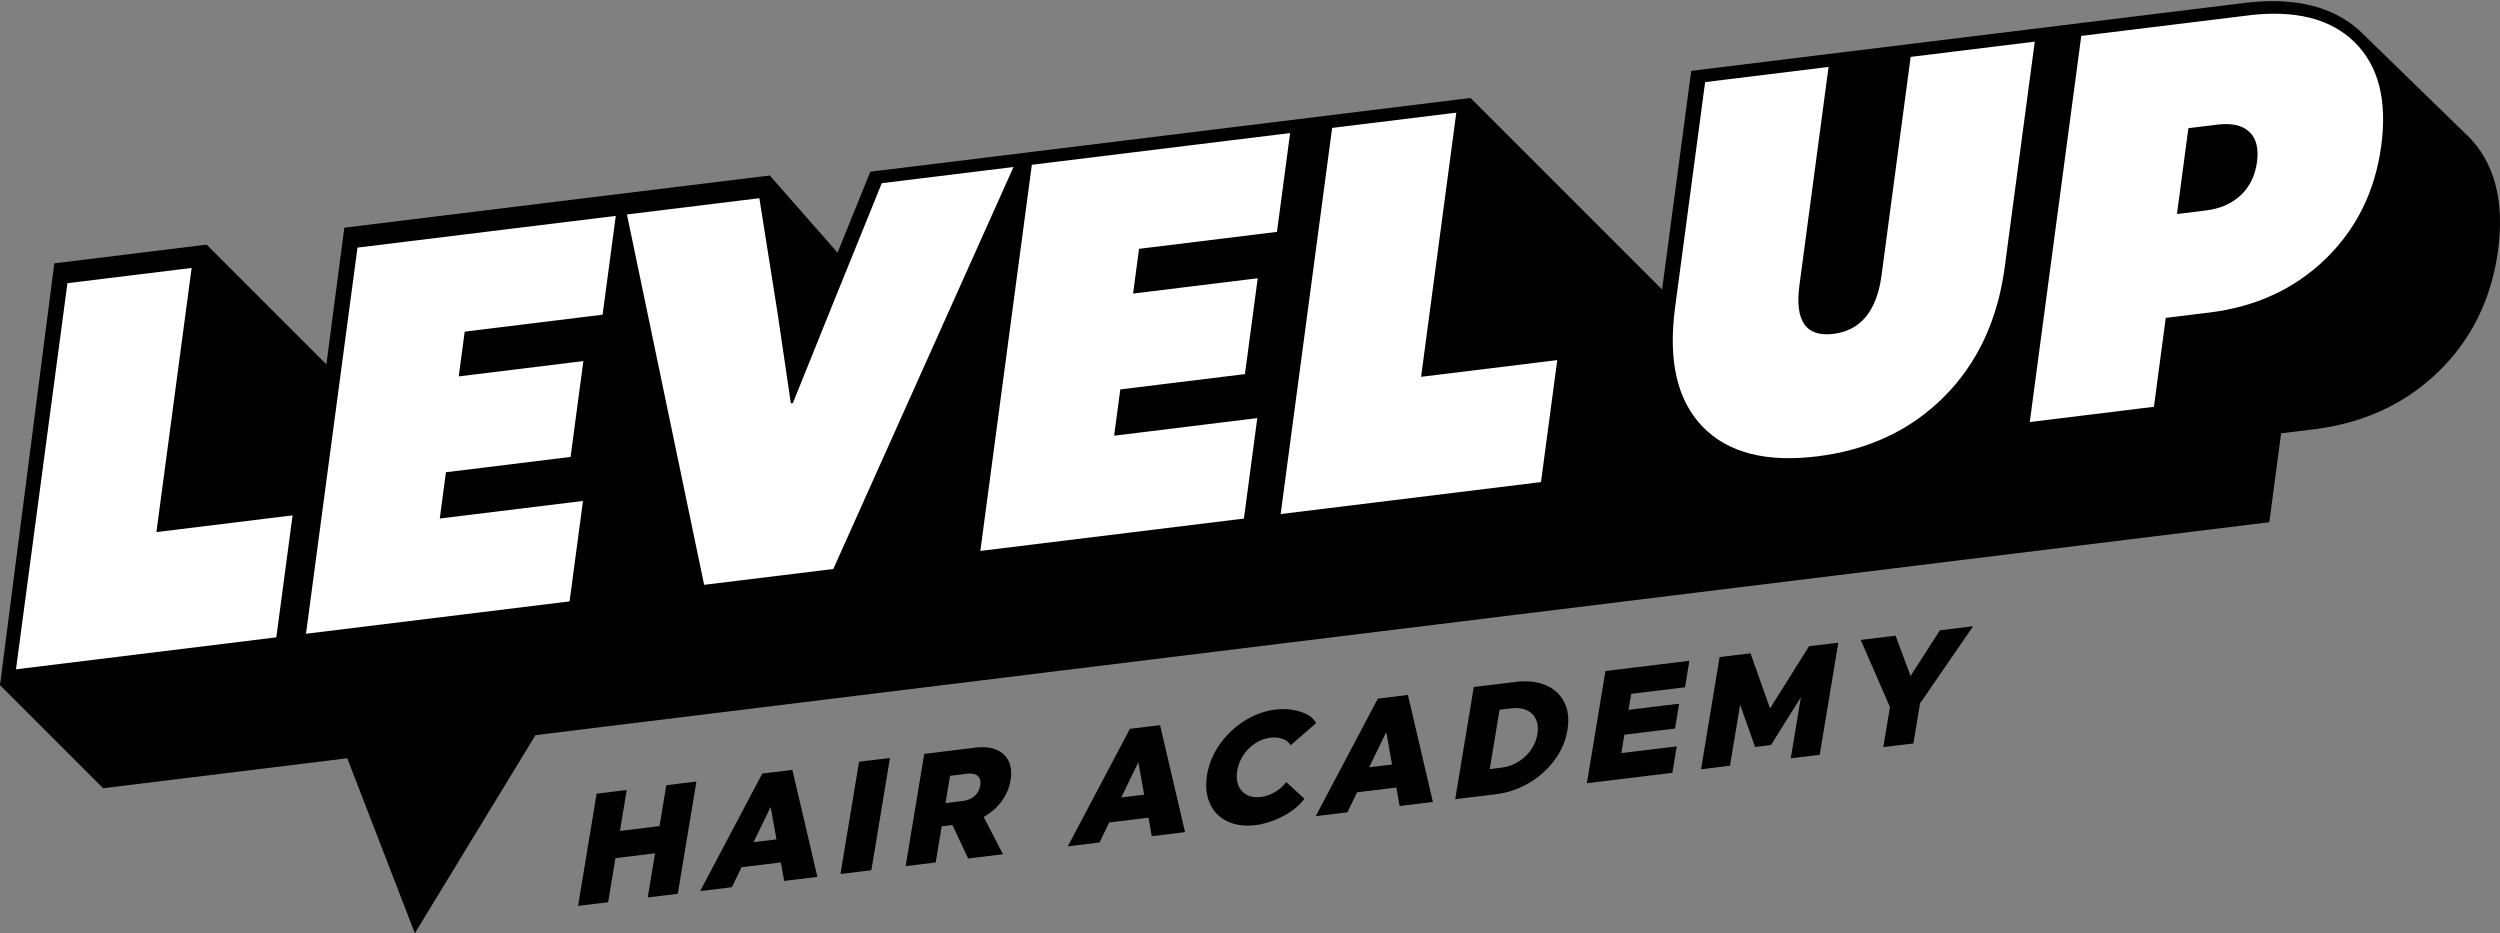 <?xml version="1.0" encoding="UTF-8"?> <svg xmlns="http://www.w3.org/2000/svg" id="Layer_2" data-name="Layer 2" viewBox="0 0 514.64 192.09"><rect x="0" y="0" width="514.64" height="192.09" fill="#808080" stroke="none"/><defs><style> .cls-1 { fill: #fff; } </style></defs><g id="Layer_1-2" data-name="Layer 1"><g><path d="M507.86,27.83s-.02-.02-.03-.02c-.02-.02-.03-.03-.05-.05,0,0-.02-.02-.03-.02-.02-.02-.03-.03-.04-.05,0,0-.02-.02-.03-.02-.02-.02-.03-.03-.04-.05,0,0-.02-.02-.03-.02-.02-.02-.03-.03-.04-.05,0,0-.02-.02-.03-.02-.02-.02-.03-.03-.04-.05,0,0-.02-.02-.03-.02-.02-.02-.03-.03-.05-.05,0,0-.02-.02-.03-.02-.02-.02-.03-.03-.04-.05,0,0-.02-.02-.03-.02-.02-.02-.03-.03-.04-.05,0,0-.02-.02-.03-.02-.02-.02-.03-.03-.04-.05,0,0-.02-.02-.03-.02-.02-.02-.03-.03-.04-.05,0,0-.02-.02-.03-.02-.02-.02-.03-.03-.05-.05,0,0-.02-.02-.03-.02-.02-.02-.03-.03-.04-.05,0,0-.02-.02-.03-.02-.02-.02-.03-.03-.04-.05,0,0-.02-.02-.03-.02-.02-.02-.03-.03-.04-.05,0,0-.02-.02-.03-.02-.02-.02-.03-.03-.04-.05,0,0-.02-.02-.03-.02-.02-.02-.03-.03-.05-.05,0,0-.02-.02-.03-.02-.02-.02-.03-.03-.04-.05,0,0-.02-.02-.03-.02-.02-.02-.03-.03-.04-.05,0,0-.02-.02-.03-.02-.02-.02-.03-.03-.04-.05,0,0-.02-.02-.03-.02-.02-.02-.03-.03-.04-.05,0,0-.02-.02-.03-.02-.02-.02-.03-.03-.05-.05,0,0-.02-.02-.03-.02-.02-.02-.03-.03-.04-.05,0,0-.02-.02-.03-.02-.02-.02-.03-.03-.04-.05,0,0-.02-.02-.03-.02-.02-.02-.03-.03-.04-.05,0,0-.02-.02-.03-.02-.02-.02-.03-.03-.04-.05,0,0-.02-.02-.03-.02-.02-.02-.03-.03-.05-.05,0,0-.02-.02-.03-.02-.02-.02-.03-.03-.04-.05,0,0-.02-.02-.03-.02-.02-.02-.03-.03-.04-.05,0,0-.02-.02-.03-.02-.02-.02-.03-.03-.04-.05,0,0-.02-.02-.03-.02-.02-.02-.03-.03-.04-.05,0,0-.02-.02-.03-.02-.02-.02-.03-.03-.05-.05,0,0-.02-.02-.03-.02-.02-.02-.03-.03-.04-.05,0,0-.02-.02-.03-.02-.02-.02-.03-.03-.04-.05,0,0-.02-.02-.03-.02-.02-.02-.03-.03-.04-.05,0,0-.02-.02-.03-.02-.02-.02-.03-.03-.04-.05,0,0-.02-.02-.03-.02-.02-.02-.03-.03-.05-.05,0,0-.02-.02-.03-.02-.02-.02-.03-.03-.04-.05,0,0-.02-.02-.03-.02-.02-.02-.03-.03-.04-.05,0,0-.02-.02-.03-.02-.02-.02-.03-.03-.04-.05,0,0-.02-.02-.03-.02-.02-.02-.03-.03-.04-.05,0,0-.02-.02-.03-.02-.02-.02-.03-.03-.05-.05,0,0-.02-.02-.03-.02-.02-.02-.03-.03-.04-.05,0,0-.02-.02-.03-.02-.02-.02-.03-.03-.04-.05,0,0-.02-.02-.03-.02-.02-.02-.03-.03-.04-.05,0,0-.02-.02-.03-.02-.02-.02-.03-.03-.04-.05,0,0-.02-.02-.03-.02-.02-.02-.03-.03-.05-.05,0,0-.02-.02-.03-.02-.02-.02-.03-.03-.04-.05,0,0-.02-.02-.03-.02-.02-.02-.03-.03-.04-.05,0,0-.02-.02-.03-.02-.02-.02-.03-.03-.04-.05,0,0-.02-.02-.03-.02-.02-.02-.03-.03-.04-.05,0,0-.02-.02-.03-.02-.02-.02-.03-.03-.05-.05,0,0-.02-.02-.03-.02-.02-.02-.03-.03-.04-.05,0,0-.02-.02-.03-.02-.02-.02-.03-.03-.04-.05,0,0-.02-.02-.03-.02-.02-.02-.03-.03-.04-.05,0,0-.02-.02-.03-.02-.02-.02-.03-.03-.04-.05,0,0-.02-.02-.03-.02-.02-.02-.03-.03-.05-.05,0,0-.02-.02-.03-.02-.02-.02-.03-.03-.04-.05,0,0-.02-.02-.03-.02-.02-.02-.03-.03-.04-.05,0,0-.02-.02-.03-.02-.02-.02-.03-.03-.04-.05,0,0-.02-.02-.03-.02-.02-.02-.03-.03-.04-.05,0,0-.02-.02-.03-.02-.02-.02-.03-.03-.05-.05,0,0-.02-.02-.03-.02-.02-.02-.03-.03-.04-.05,0,0-.02-.02-.03-.02-.02-.02-.03-.03-.04-.05,0,0-.02-.02-.03-.02-.02-.02-.03-.03-.04-.05,0,0-.02-.02-.03-.02-.02-.02-.03-.03-.04-.05,0,0-.02-.02-.03-.02-.02-.02-.03-.03-.05-.05,0,0-.02-.02-.03-.02-.02-.02-.03-.03-.04-.05,0,0-.02-.02-.03-.02-.02-.02-.03-.03-.04-.05,0,0-.02-.02-.03-.02-.02-.02-.03-.03-.04-.05,0,0-.02-.02-.03-.02-.02-.02-.03-.03-.04-.05,0,0-.02-.02-.03-.02-.02-.02-.03-.03-.05-.05,0,0-.02-.02-.03-.02-.02-.02-.03-.03-.04-.05,0,0-.02-.02-.03-.02-.02-.02-.03-.03-.04-.05,0,0-.02-.02-.03-.02-.02-.02-.03-.03-.04-.05,0,0-.02-.02-.03-.02-.02-.02-.03-.03-.04-.05,0,0-.02-.02-.03-.02-.02-.02-.03-.03-.05-.05,0,0-.02-.02-.03-.02-.02-.02-.03-.03-.04-.05,0,0-.02-.02-.03-.02-.02-.02-.03-.03-.04-.05,0,0-.02-.02-.03-.02-.02-.02-.03-.03-.04-.05,0,0-.02-.02-.03-.02-.02-.02-.03-.03-.04-.05,0,0-.02-.02-.03-.02-.02-.02-.03-.03-.05-.05,0,0-.02-.02-.03-.02-.02-.02-.03-.03-.04-.05,0,0-.02-.02-.03-.02-.02-.02-.03-.03-.04-.05,0,0-.02-.02-.03-.02-.02-.02-.03-.03-.04-.05,0,0-.02-.02-.03-.02-.02-.02-.03-.03-.04-.05,0,0-.02-.02-.03-.02-.02-.02-.03-.03-.05-.05,0,0-.02-.02-.03-.02-.02-.02-.03-.03-.04-.05,0,0-.02-.02-.03-.02-.02-.02-.03-.03-.04-.05,0,0-.02-.02-.03-.02-.02-.02-.03-.03-.04-.05,0,0-.02-.02-.03-.02-.02-.02-.03-.03-.04-.05,0,0-.02-.02-.03-.02-.02-.02-.03-.03-.05-.05,0,0-.02-.02-.03-.02-.02-.02-.03-.03-.04-.05,0,0-.02-.02-.03-.02-.02-.02-.03-.03-.04-.05,0,0-.02-.02-.03-.02-.02-.02-.03-.03-.04-.05,0,0-.02-.02-.03-.02-.02-.02-.03-.03-.04-.05,0,0-.02-.02-.03-.02-.02-.02-.03-.03-.05-.05,0,0-.02-.02-.03-.02-.02-.02-.03-.03-.04-.05,0,0-.02-.02-.03-.02-.02-.02-.03-.03-.04-.05,0,0-.02-.02-.03-.02-.02-.02-.03-.03-.04-.05,0,0-.02-.02-.03-.02-.02-.02-.03-.03-.04-.05,0,0-.02-.02-.03-.02-.02-.02-.03-.03-.05-.05,0,0-.02-.02-.03-.02-.02-.02-.03-.03-.04-.05,0,0-.02-.02-.03-.02-.02-.02-.03-.03-.04-.05,0,0-.02-.02-.03-.02-.02-.02-.03-.03-.04-.05,0,0-.02-.02-.03-.02-.02-.02-.03-.03-.04-.05,0,0-.02-.02-.03-.02-.02-.02-.03-.03-.05-.05,0,0-.02-.02-.03-.02-.02-.02-.03-.03-.04-.05,0,0-.02-.02-.03-.02-.02-.02-.03-.03-.04-.05,0,0-.02-.02-.03-.02-.02-.02-.03-.03-.04-.05,0,0-.02-.02-.03-.02-.02-.02-.03-.03-.04-.05,0,0-.02-.02-.03-.02-.02-.02-.03-.03-.05-.05,0,0-.02-.02-.03-.02-.02-.02-.03-.03-.04-.05,0,0-.02-.02-.03-.02-.02-.02-.03-.03-.04-.05,0,0-.02-.02-.03-.02-.02-.02-.03-.03-.04-.05,0,0-.02-.02-.03-.02-.02-.02-.03-.03-.04-.05,0,0-.02-.02-.03-.02-.02-.02-.03-.03-.05-.05,0,0-.02-.02-.03-.02-.02-.02-.03-.03-.04-.05,0,0-.02-.02-.03-.02-.02-.02-.03-.03-.04-.05,0,0-.02-.02-.03-.02-.02-.02-.03-.03-.04-.05,0,0-.02-.02-.03-.02-.02-.02-.03-.03-.04-.05,0,0-.02-.02-.03-.02-.02-.02-.03-.03-.05-.05,0,0-.02-.02-.03-.02-.02-.02-.03-.03-.04-.05,0,0-.02-.02-.03-.02-.02-.02-.03-.03-.04-.05,0,0-.02-.02-.03-.02-.02-.02-.03-.03-.04-.05,0,0-.02-.02-.03-.02-.02-.02-.03-.03-.04-.05,0,0-.02-.02-.03-.02-.02-.02-.03-.03-.05-.05,0,0-.02-.02-.03-.02-.02-.02-.03-.03-.04-.05,0,0-.02-.02-.03-.02-.02-.02-.03-.03-.04-.05,0,0-.02-.02-.03-.02-.02-.02-.03-.03-.04-.05,0,0-.02-.02-.03-.02-.02-.02-.03-.03-.04-.05,0,0-.02-.02-.03-.02-.02-.02-.03-.03-.05-.05,0,0-.02-.02-.03-.02-.02-.02-.03-.03-.04-.05,0,0-.02-.02-.03-.02-.02-.02-.03-.03-.04-.05,0,0-.02-.02-.03-.02-.02-.02-.03-.03-.04-.05,0,0-.02-.02-.03-.02-.02-.02-.03-.03-.04-.05,0,0-.02-.02-.03-.02-.02-.02-.03-.03-.05-.05,0,0-.02-.02-.03-.02-.02-.02-.03-.03-.04-.05,0,0-.02-.02-.03-.02-.02-.02-.03-.03-.04-.05,0,0-.02-.02-.03-.02-.02-.02-.03-.03-.04-.05,0,0-.02-.02-.03-.02-.02-.02-.03-.03-.04-.05,0,0-.02-.02-.03-.02-.02-.02-.03-.03-.05-.05,0,0-.02-.02-.03-.02-.02-.02-.03-.03-.04-.05,0,0-.02-.02-.03-.02-.02-.02-.03-.03-.04-.05,0,0-.02-.02-.03-.02-.02-.02-.03-.03-.04-.05,0,0-.02-.02-.03-.02-.02-.02-.03-.03-.04-.05,0,0-.02-.02-.03-.02-.02-.02-.03-.03-.05-.05,0,0-.02-.02-.03-.02-.02-.02-.03-.03-.04-.05,0,0-.02-.02-.03-.02-.02-.02-.03-.03-.04-.05,0,0-.02-.02-.03-.02-.02-.02-.03-.03-.04-.05,0,0-.02-.02-.03-.02-.02-.02-.03-.03-.04-.05,0,0-.02-.02-.03-.02-.02-.02-.03-.03-.05-.05,0,0-.02-.02-.03-.02-.02-.02-.03-.03-.04-.05,0,0-.02-.02-.03-.02-.02-.02-.03-.03-.04-.05,0,0-.02-.02-.03-.02-.02-.02-.03-.03-.04-.05,0,0-.02-.02-.03-.02-.02-.02-.03-.03-.04-.05,0,0-.02-.02-.03-.02-.02-.02-.03-.03-.05-.05,0,0-.02-.02-.03-.02-.02-.02-.03-.03-.04-.05,0,0-.02-.02-.03-.02-.02-.02-.03-.03-.04-.05,0,0-.02-.02-.03-.02-.02-.02-.03-.03-.04-.05,0,0-.02-.02-.03-.02-.02-.02-.03-.03-.04-.05,0,0-.02-.02-.03-.02-.02-.02-.03-.03-.05-.05,0,0-.02-.02-.03-.02-.02-.01-.03-.03-.04-.05,0,0-.02-.02-.03-.02-.02-.02-.03-.03-.04-.05,0,0-.02-.02-.03-.02-.02-.02-.03-.03-.04-.05,0,0-.02-.02-.03-.02-.02-.02-.03-.03-.04-.05,0,0-.02-.02-.03-.02-.02-.02-.03-.03-.05-.05,0,0-.02-.02-.03-.02-.02-.02-.03-.03-.04-.05,0,0-.02-.02-.03-.02-.02-.02-.03-.03-.04-.05,0,0-.02-.02-.03-.02-.02-.02-.03-.03-.04-.05,0,0-.02-.02-.03-.02-.02-.02-.03-.03-.04-.05,0,0-.02-.02-.03-.02-.02-.02-.03-.03-.05-.05,0,0-.02-.02-.03-.02-.02-.02-.03-.03-.04-.05,0,0-.02-.02-.03-.02-.02-.02-.03-.03-.04-.05,0,0-.02-.02-.03-.02-.02-.02-.03-.03-.04-.05,0,0-.02-.02-.03-.02-.02-.02-.03-.03-.04-.05,0,0-.02-.02-.03-.02-.02-.02-.03-.03-.05-.05,0,0-.02-.02-.03-.02-.02-.02-.03-.03-.04-.05,0,0-.02-.02-.03-.02-.02-.02-.03-.03-.04-.05,0,0-.02-.02-.03-.02-.02-.02-.03-.03-.04-.05,0,0-.02-.02-.03-.02-.02-.02-.03-.03-.04-.05,0,0-.02-.02-.03-.02-.02-.02-.03-.03-.05-.05,0,0-.02-.02-.03-.02-.02-.02-.03-.03-.04-.05,0,0-.02-.02-.03-.02-.02-.02-.03-.03-.04-.05,0,0-.02-.02-.03-.02-.02-.02-.03-.03-.04-.05,0,0-.02-.02-.03-.02-.02-.02-.03-.03-.04-.05,0,0-.02-.02-.03-.02-.02-.02-.03-.03-.05-.05,0,0-.02-.02-.03-.02-.02-.02-.03-.03-.04-.05,0,0-.02-.02-.03-.02-.02-.02-.03-.03-.04-.05,0,0-.02-.02-.03-.02-.02-.02-.03-.03-.04-.05,0,0-.02-.02-.03-.02-.02-.02-.03-.03-.04-.05,0,0-.02-.02-.03-.02-.02-.02-.03-.03-.05-.05,0,0-.02-.02-.03-.02-.02-.01-.03-.03-.04-.05,0,0-.02-.02-.03-.02-.02-.02-.03-.03-.04-.05,0,0-.02-.02-.03-.02-.02-.02-.03-.03-.04-.05,0,0-.02-.02-.03-.02-.02-.02-.03-.03-.04-.05,0,0-.02-.02-.03-.02-.02-.02-.03-.03-.05-.05,0,0-.02-.02-.03-.02-.02-.02-.03-.03-.04-.05,0,0-.02-.02-.03-.02-.02-.02-.03-.03-.04-.05,0,0-.02-.02-.03-.02-.02-.02-.03-.03-.04-.05,0,0-.02-.02-.03-.02-.02-.02-.03-.03-.04-.05,0,0-.02-.02-.03-.02-.02-.02-.03-.03-.05-.05,0,0-.02-.02-.03-.02-.02-.02-.03-.03-.04-.05,0,0-.02-.02-.03-.02-.02-.02-.03-.03-.04-.05,0,0-.02-.02-.03-.02-.02-.02-.03-.03-.04-.05,0,0-.02-.02-.03-.02-.02-.02-.03-.03-.04-.05,0,0-.02-.02-.03-.02-.02-.02-.03-.03-.05-.05,0,0-.02-.02-.03-.02-.02-.02-.03-.03-.04-.05,0,0-.02-.02-.03-.02-.02-.02-.03-.03-.04-.05,0,0-.02-.02-.03-.02-.02-.02-.03-.03-.04-.05,0,0-.02-.02-.03-.02-.02-.02-.03-.03-.04-.05,0,0-.02-.02-.03-.02-.02-.02-.03-.03-.05-.05,0,0-.02-.02-.03-.02-.02-.02-.03-.03-.04-.05,0,0-.02-.02-.03-.02-.02-.02-.03-.03-.04-.05,0,0-.02-.02-.03-.02-.02-.02-.03-.03-.04-.05,0,0-.02-.02-.03-.02-.02-.02-.03-.03-.04-.05,0,0-.02-.02-.03-.02-.02-.02-.03-.03-.05-.05,0,0-.02-.02-.03-.02-.02-.02-.03-.03-.04-.05,0,0-.02-.02-.03-.02-.02-.02-.03-.03-.04-.05,0,0-.02-.02-.03-.02-.02-.02-.03-.03-.04-.05,0,0-.02-.02-.03-.02-.02-.02-.03-.03-.04-.05,0,0-.02-.02-.03-.02-.02-.02-.03-.03-.05-.05,0,0-.02-.02-.03-.02-.02-.01-.03-.03-.04-.05,0,0-.02-.02-.03-.02-.02-.02-.03-.03-.04-.05,0,0-.02-.02-.03-.02-.02-.02-.03-.03-.04-.05,0,0-.02-.02-.03-.02-.02-.02-.03-.03-.04-.05,0,0-.02-.02-.03-.02-.02-.02-.03-.03-.05-.05,0,0-.02-.02-.03-.02-.02-.02-.03-.03-.04-.05,0,0-.02-.02-.03-.02-.02-.02-.03-.03-.04-.05,0,0-.02-.02-.03-.02-.02-.02-.03-.03-.04-.05,0,0-.02-.02-.03-.02-.02-.02-.03-.03-.04-.05,0,0-.02-.02-.03-.02-.02-.02-.03-.03-.05-.05,0,0-.02-.02-.03-.02-.02-.02-.03-.03-.04-.05,0,0-.02-.02-.03-.02-.02-.02-.03-.03-.04-.05,0,0-.02-.02-.03-.02-.02-.02-.03-.03-.04-.05,0,0-.02-.02-.03-.02-.02-.02-.03-.03-.04-.05,0,0-.02-.02-.03-.02-.02-.02-.03-.03-.05-.05,0,0-.02-.02-.03-.02-.02-.02-.03-.03-.04-.05,0,0-.02-.02-.03-.02-.02-.02-.03-.03-.04-.05,0,0-.02-.02-.03-.02-.02-.02-.03-.03-.04-.05,0,0-.02-.02-.03-.02-.02-.02-.03-.03-.04-.05,0,0-.02-.02-.03-.02-.02-.02-.03-.03-.05-.05,0,0-.02-.02-.03-.02-.02-.02-.03-.03-.04-.05,0,0-.02-.02-.03-.02-.02-.02-.03-.03-.04-.05,0,0-.02-.02-.03-.02-.02-.02-.03-.03-.04-.05,0,0-.02-.02-.03-.02-.02-.02-.03-.03-.04-.05,0,0-.02-.02-.03-.02-.02-.02-.03-.03-.05-.05,0,0-.02-.02-.03-.02-.02-.02-.03-.03-.04-.05,0,0-.02-.02-.03-.02-.02-.02-.03-.03-.04-.05,0,0-.02-.02-.03-.02-.02-.02-.03-.03-.04-.05,0,0-.02-.02-.03-.02-.02-.02-.03-.03-.04-.05,0,0-.02-.02-.03-.02-.02-.02-.03-.03-.05-.05,0,0-.02-.02-.03-.02-.02-.01-.03-.03-.04-.05,0,0-.02-.02-.03-.02-.02-.02-.03-.03-.04-.05,0,0-.02-.02-.03-.02-.02-.02-.03-.03-.04-.05,0,0-.02-.02-.03-.02-.02-.02-.03-.03-.04-.05,0,0-.02-.02-.03-.02-.02-.02-.03-.03-.05-.05,0,0-.02-.02-.03-.02-.02-.02-.03-.03-.04-.05,0,0-.02-.02-.03-.02-.02-.02-.03-.03-.04-.05,0,0-.02-.02-.03-.02-.02-.02-.03-.03-.04-.05,0,0-.02-.02-.03-.02-.02-.02-.03-.03-.04-.05,0,0-.02-.02-.03-.02-.02-.02-.03-.03-.05-.05,0,0-.02-.02-.03-.02-.02-.02-.03-.03-.04-.05,0,0-.02-.02-.03-.02-.02-.02-.03-.03-.04-.05,0,0-.02-.02-.03-.02-.02-.02-.03-.03-.04-.05,0,0-.02-.02-.03-.02-.02-.02-.03-.03-.04-.05,0,0-.02-.02-.03-.02-.02-.02-.03-.03-.05-.05,0,0-.02-.02-.03-.02-.02-.02-.03-.03-.04-.05,0,0-.02-.02-.03-.02-.02-.02-.03-.03-.04-.05,0,0-.02-.02-.03-.02-.02-.02-.03-.03-.04-.05,0,0-.02-.02-.03-.02-.02-.02-.03-.03-.04-.05,0,0-.02-.02-.03-.02-.02-.02-.03-.03-.05-.05,0,0-.02-.02-.03-.02-.02-.02-.03-.03-.04-.05,0,0-.02-.02-.03-.02-.02-.02-.03-.03-.04-.05,0,0-.02-.02-.03-.02-.02-.02-.03-.03-.04-.05,0,0-.02-.02-.03-.02-.02-.02-.03-.03-.04-.05,0,0-.02-.02-.03-.02-.02-.02-.03-.03-.05-.05,0,0-.02-.02-.03-.02-.02-.02-.03-.03-.04-.05,0,0-.02-.02-.03-.02-.02-.02-.03-.03-.04-.05,0,0-.02-.02-.03-.02-.02-.02-.03-.03-.04-.05,0,0-.02-.02-.03-.02-.02-.02-.03-.03-.04-.05,0,0-.02-.02-.03-.02-.02-.02-.03-.03-.05-.05,0,0-.02-.02-.03-.02-.02-.01-.03-.03-.04-.05,0,0-.02-.02-.03-.02-.02-.02-.03-.03-.04-.05,0,0-.02-.02-.03-.02-.02-.02-.03-.03-.04-.05,0,0-.02-.02-.03-.02-.02-.02-.03-.03-.04-.05,0,0-.02-.02-.03-.02-.02-.02-.03-.03-.05-.05,0,0-.02-.02-.03-.02-.02-.02-.03-.03-.04-.05,0,0-.02-.02-.03-.02-.02-.02-.03-.03-.04-.05,0,0-.02-.02-.03-.02-.02-.02-.03-.03-.04-.05,0,0-.02-.02-.03-.02-.02-.02-.03-.03-.04-.05,0,0-.02-.02-.03-.02-.02-.02-.03-.03-.05-.05,0,0-.02-.02-.03-.02-.02-.02-.03-.03-.04-.05,0,0-.02-.02-.03-.02-.02-.02-.03-.03-.04-.05,0,0-.02-.02-.03-.02-.02-.02-.03-.03-.04-.05,0,0-.02-.02-.03-.02-.02-.02-.03-.03-.04-.05,0,0-.02-.02-.03-.02-.02-.02-.03-.03-.05-.05,0,0-.02-.02-.03-.02-.02-.02-.03-.03-.04-.05,0,0-.02-.02-.03-.02-.02-.02-.03-.03-.04-.05,0,0-.02-.02-.03-.02-.02-.02-.03-.03-.04-.05,0,0-.02-.02-.03-.02-.02-.02-.03-.03-.04-.05-4.5-4.39-10.7-6.61-18.45-6.61v.07h0v-.07h0c-1.82,0-3.77.12-5.77.37l-111.75,13.72-2.17.27-.29,2.17-5.71,42.84-39.43-39.43-29.18,3.59-61.82,7.59-2.17.27h0s-1.62.2-1.62.2l-27.11,3.32-1.65.2-.63,1.54-6.13,15.13v-.04s-.06,0-.06,0v-.08s-.07,0-.07,0v-.08s-.07,0-.07,0v-.08s-.07,0-.07,0v-.08s-.07,0-.07,0v-.08s-.07,0-.07,0v-.08s-.07,0-.07,0v-.08s-.07,0-.07,0v-.08s-.07,0-.07,0v-.08s-.07,0-.07,0v-.08s-.07,0-.07,0v-.08s-.07,0-.07,0v-.08s-.07,0-.07,0v-.08s-.07,0-.07,0v-.08s-.07,0-.07,0v-.08s-.07,0-.07,0v-.08s-.07,0-.07,0v-.08s-.07,0-.07,0v-.08s-.07,0-.07,0v-.08s-.07,0-.07,0v-.08s-.07,0-.07,0v-.08s-.07,0-.07,0v-.08s-.07,0-.07,0v-.08s-.07,0-.07,0v-.08s-.07,0-.07,0v-.08s-.07,0-.07,0v-.08s-.07,0-.07,0v-.08s-.07,0-.07,0v-.08s-.07,0-.07,0v-.08s-.07,0-.07,0v-.08s-.07,0-.07,0v-.08s-.07,0-.07,0v-.08s-.07,0-.07,0v-.08s-.07,0-.07,0v-.08s-.07,0-.07,0v-.08s-.07,0-.07,0v-.08s-.07,0-.07,0v-.08s-.07,0-.07,0v-.08s-.07,0-.07,0v-.08s-.07,0-.07,0v-.08s-.07,0-.07,0v-.08s-.07,0-.07,0v-.08s-.07,0-.07,0v-.08s-.07,0-.07,0v-.08s-.07,0-.07,0v-.08s-.07,0-.07,0v-.08s-.07,0-.07,0v-.08s-.07,0-.07,0v-.08s-.07,0-.07,0v-.08s-.07,0-.07,0v-.08s-.07,0-.07,0v-.08s-.07,0-.07,0v-.08s-.07,0-.07,0v-.08s-.07,0-.07,0v-.08s-.07,0-.07,0v-.08s-.07,0-.07,0v-.08s-.07,0-.07,0v-.08s-.07,0-.07,0v-.08s-.07,0-.07,0v-.08s-.07,0-.07,0v-.08s-.07,0-.07,0v-.08s-.07,0-.07,0v-.08s-.07,0-.07,0v-.08s-.07,0-.07,0v-.08s-.07,0-.07,0v-.08s-.07,0-.07,0v-.08s-.07,0-.07,0v-.08s-.07,0-.07,0v-.08s-.07,0-.07,0v-.08s-.07,0-.07,0v-.08s-.07,0-.07,0v-.08s-.07,0-.07,0v-.08s-.07,0-.07,0v-.08s-.07,0-.07,0v-.08s-.07,0-.07,0v-.08s-.07,0-.07,0v-.08s-.07,0-.07,0v-.08s-.07,0-.07,0v-.08s-.07,0-.07,0v-.08s-.07,0-.07,0v-.08s-.07,0-.07,0v-.08s-.07,0-.07,0v-.08s-.07,0-.07,0v-.08s-.07,0-.07,0v-.08s-.07,0-.07,0v-.08s-.07,0-.07,0v-.08s-.07,0-.07,0v-.08s-.07,0-.07,0v-.08s-.07,0-.07,0v-.08s-.07,0-.07,0v-.08s-.07,0-.07,0v-.08s-.07,0-.07,0v-.08s-.07,0-.07,0v-.08s-.07,0-.07,0v-.08s-.07,0-.07,0v-.08s-.07,0-.07,0v-.08s-.07,0-.07,0v-.08s-.07,0-.07,0v-.08s-.07,0-.07,0v-.08s-.07,0-.07,0v-.08s-.07,0-.07,0v-.08s-.07,0-.07,0v-.08s-.07,0-.07,0v-.08s-.07,0-.07,0v-.08s-.07,0-.07,0v-.08s-.07,0-.07,0v-.08s-.07,0-.07,0v-.08s-.07,0-.07,0v-.08s-.07,0-.07,0v-.08s-.07,0-.07,0v-.08s-.07,0-.07,0v-.08s-.07,0-.07,0v-.08s-.07,0-.07,0v-.08s-.07,0-.07,0v-.08s-.07,0-.07,0v-.08s-.07,0-.07,0v-.08s-.07,0-.07,0v-.08s-.07,0-.07,0v-.08s-.07,0-.07,0v-.08s-.07,0-.07,0v-.08s-.07,0-.07,0v-.08s-.07,0-.07,0v-.08s-.07,0-.07,0v-.08s-.07,0-.07,0v-.08s-.07,0-.07,0v-.08s-.07,0-.07,0v-.08s-.07,0-.07,0v-.08s-.07,0-.07,0v-.08s-.07,0-.07,0v-.08s-.07,0-.07,0v-.08s-.07,0-.07,0v-.08s-.07,0-.07,0v-.08s-.07,0-.07,0v-.08s-.07,0-.07,0v-.08s-.07,0-.07,0v-.08s-.07,0-.07,0v-.08s-.07,0-.07,0v-.08s-.07,0-.07,0v-.08s-.07,0-.07,0v-.08s-.07,0-.07,0v-.08s-.07,0-.07,0v-.08s-.07,0-.07,0v-.08s-.07,0-.07,0v-.08s-.07,0-.07,0v-.08s-.07,0-.07,0v-.08s-.07,0-.07,0v-.08s-.07,0-.07,0v-.08s-.07,0-.07,0v-.08s-.07,0-.07,0v-.08s-.07,0-.07,0v-.08s-.07,0-.07,0v-.08s-.07,0-.07,0v-.08s-.07,0-.07,0v-.08s-.07,0-.07,0v-.08s-.07,0-.07,0v-.08s-.07,0-.07,0v-.08s-.07,0-.07,0v-.08s-.07,0-.07,0v-.08s-.07,0-.07,0v-.08s-.07,0-.07,0v-.08s-.07,0-.07,0v-.08s-.07,0-.07,0v-.08s-.07,0-.07,0v-.08s-.07,0-.07,0v-.08s-.07,0-.07,0v-.08s-.07,0-.07,0v-.08s-.07,0-.07,0v-.08s-.07,0-.07,0v-.08s-.07,0-.07,0v-.08s-.07,0-.07,0v-.08s-.07,0-.07,0v-.08s-.07,0-.07,0v-.08s-.07,0-.07,0v-.08s-.07,0-.07,0v-.08s-.07,0-.07,0v-.08s-.07,0-.07,0v-.08s-.07,0-.07,0v-.08s-.07,0-.07,0v-.08s-.07,0-.07,0v-.08s-.07,0-.07,0v-.08s-.07,0-.07,0v-.08s-.07,0-.07,0v-.08s-.07,0-.07,0v-.08s-.07,0-.07,0v-.08s-.07,0-.07,0v-.08s-.07,0-.07,0v-.08s-.07,0-.07,0v-.08s-.07,0-.07,0v-.08s-.07,0-.07,0v-.08s-.07,0-.07,0v-.08s-.07,0-.07,0v-.08s-.07,0-.07,0v-.08s-.07,0-.07,0v-.08s-.07,0-.07,0v-.08s-.07,0-.07,0v-.08s-.07,0-.07,0v-.08s-.07,0-.07,0v-.08s-.07,0-.07,0v-.08s-.07,0-.07,0v-.08s-2.72.33-2.72.33l-27.26,3.34-3.05.37h0s-52.42,6.44-52.42,6.44l-2.17.27-3.69,28.13-24.65-24.65-31.36,3.85L0,141.04l21.22,21.22,50.26-6.17,13.92,36.01,24.83-40.77,356.92-43.83.29-2.17,2.14-16.13,6.8-.84c10.17-1.25,18.77-5.23,25.58-11.84,6.82-6.62,10.95-15.03,12.28-24.98,1.38-10.27-.77-18.25-6.37-23.72Z"></path><path class="cls-1" d="M418.88,8.57l-25.56,3.14-5.99,44.95c-.98,7.35-4.29,11.38-9.92,12.07s-7.97-2.64-6.99-9.99l6-44.96-25.41,3.12-6.19,46.45c-1.45,10.86.42,19,5.61,24.42,5.19,5.41,13.06,7.47,23.61,6.18,10.58-1.3,19.31-5.4,26.17-12.29,6.87-6.9,11.02-15.78,12.47-26.64l6.19-46.45M299.79,23.19l-25.56,3.14-10.6,79.49,53.59-6.58,3.35-25.11-28.03,3.44,7.25-54.38M265.59,27.39l-53.18,6.53-10.6,79.49,54.26-6.66,2.75-20.68-29.47,3.62,1.27-9.53,25.66-3.15,2.63-19.73-25.66,3.15,1.23-9.21,28.39-3.49,2.71-20.34M208.63,34.38l-27.11,3.33-10.35,25.53-7.95,19.73-.42.05-2.71-18.42-3.77-23.8-27.26,3.35,15.89,76.24,26.59-3.26,37.09-82.74M126.77,44.44l-53.18,6.53-10.6,79.49,54.26-6.66,2.76-20.68-29.48,3.62,1.27-9.53,25.66-3.15,2.63-19.73-25.66,3.15,1.23-9.21,28.39-3.49,2.71-20.34M39.44,55.16l-25.56,3.14L3.29,137.78l53.59-6.58,3.35-25.11-28.03,3.44,7.25-54.38M448.14,44.07l2.35-17.68,5.93-.73c2.99-.37,5.2.13,6.62,1.48,1.43,1.35,1.95,3.41,1.58,6.18-.37,2.81-1.48,5.09-3.32,6.84-1.84,1.75-4.25,2.81-7.24,3.17l-5.92.73M462.76,3.18l-34.32,4.21-10.6,79.49,25.56-3.14,2.43-18.3,8.97-1.1c9.58-1.18,17.57-4.86,23.95-11.06,6.38-6.2,10.2-13.98,11.45-23.33,1.26-9.39-.6-16.49-5.55-21.32-4.95-4.82-12.24-6.64-21.9-5.46"></path><path d="M406.19,128.92l-6.85.83-6.03,9.4-3.1-8.29-7.17.87,6.02,13.82-1.37,8.25,6.19-.75,1.37-8.25,10.93-15.88M378.44,132.29l-6.03.73-8.03,12.81-4.03-11.34-6.36.77-3.82,23.1,5.96-.73,2.08-12.57,3.09,8.71,3.26-.4,6.16-9.83-2.08,12.57,5.96-.73,3.83-23.1M347.76,136.03l-17.27,2.1-3.82,23.1,17.6-2.14.9-5.45-11.41,1.39.63-3.79,10.43-1.27.85-5.11-10.43,1.27.55-3.3,11.08-1.35.9-5.45M311.96,140.38l-8.57,1.04-3.83,23.1,8.38-1.02c2.37-.29,4.61-1.05,6.73-2.27,2.12-1.23,3.89-2.8,5.31-4.71,1.42-1.91,2.32-3.99,2.69-6.23.37-2.22.15-4.13-.66-5.74-.81-1.61-2.09-2.78-3.84-3.51s-3.82-.96-6.21-.67M289.82,143.07l-6.19.75-12.78,24.19,6.52-.79,1.99-4.12,8.08-.98.68,3.8,6.85-.83-5.14-22.01M238.79,149.28l-6.19.75-12.78,24.19,6.52-.79,1.99-4.12,8.09-.98.68,3.8,6.85-.83-5.14-22.01M200.78,153.91l-10.52,1.28-3.83,23.1,6.19-.75,1.23-7.43,2.21-.27,3.24,6.88,7.17-.87-3.97-7.67c1.5-.85,2.74-1.94,3.7-3.25.96-1.31,1.57-2.75,1.83-4.31.25-1.56.12-2.89-.4-3.96-.53-1.08-1.38-1.86-2.57-2.34-1.19-.48-2.62-.62-4.29-.42M183.2,156.04l-6.36.77-3.82,23.1,6.36-.77,3.82-23.1M163.11,158.49l-6.19.75-12.78,24.19,6.52-.79,1.99-4.12,8.09-.98.68,3.8,6.84-.83-5.14-22.01M143.35,160.89l-6.19.75-1.39,8.42-8.15.99,1.39-8.42-6.19.75-3.82,23.1,6.19-.75,1.5-9.08,8.15-.99-1.5,9.08,6.19-.75,3.83-23.1M155.12,173.36l3.53-7.25,1.19,6.68-4.73.58M230.81,164.16l3.53-7.25,1.19,6.68-4.72.57M281.84,157.95l3.53-7.25,1.19,6.68-4.72.57M306.67,158.32l2.02-12.21,2.44-.3c1.22-.15,2.27-.02,3.15.38.88.4,1.52,1.03,1.91,1.89.39.86.49,1.88.29,3.07-.2,1.19-.65,2.28-1.35,3.27-.71.99-1.58,1.8-2.63,2.43-1.04.63-2.17,1.03-3.39,1.17l-2.44.3M194.64,165.32l.93-5.61,3.59-.44c.93-.11,1.64.04,2.12.47.49.43.65,1.08.51,1.96-.15.9-.54,1.63-1.17,2.18-.64.55-1.43.89-2.39,1l-3.58.44M262.62,146.06c-2.26.27-4.4,1.05-6.44,2.33-2.03,1.28-3.73,2.9-5.1,4.86-1.37,1.96-2.24,4.05-2.6,6.27-.36,2.2-.18,4.14.56,5.82.73,1.68,1.92,2.92,3.57,3.72,1.65.8,3.61,1.07,5.89.79,1.74-.21,3.5-.77,5.29-1.66,1.79-.9,3.24-1.98,4.34-3.26.08-.09.21-.26.4-.5l-3.75-3.43-.24.29c-.59.72-1.33,1.33-2.22,1.84-.9.51-1.82.82-2.78.93-1.13.14-2.1,0-2.9-.44-.8-.43-1.37-1.08-1.72-1.94-.35-.86-.43-1.87-.24-3.01.19-1.14.61-2.22,1.27-3.21.65-1,1.47-1.81,2.45-2.45.98-.64,2.03-1.02,3.16-1.16.82-.1,1.61-.03,2.36.22.74.24,1.29.62,1.63,1.14l.13.21,5.26-4.58-.26-.36c-.59-.92-1.67-1.6-3.24-2.05-1.57-.45-3.18-.57-4.83-.37"></path></g></g></svg> 
